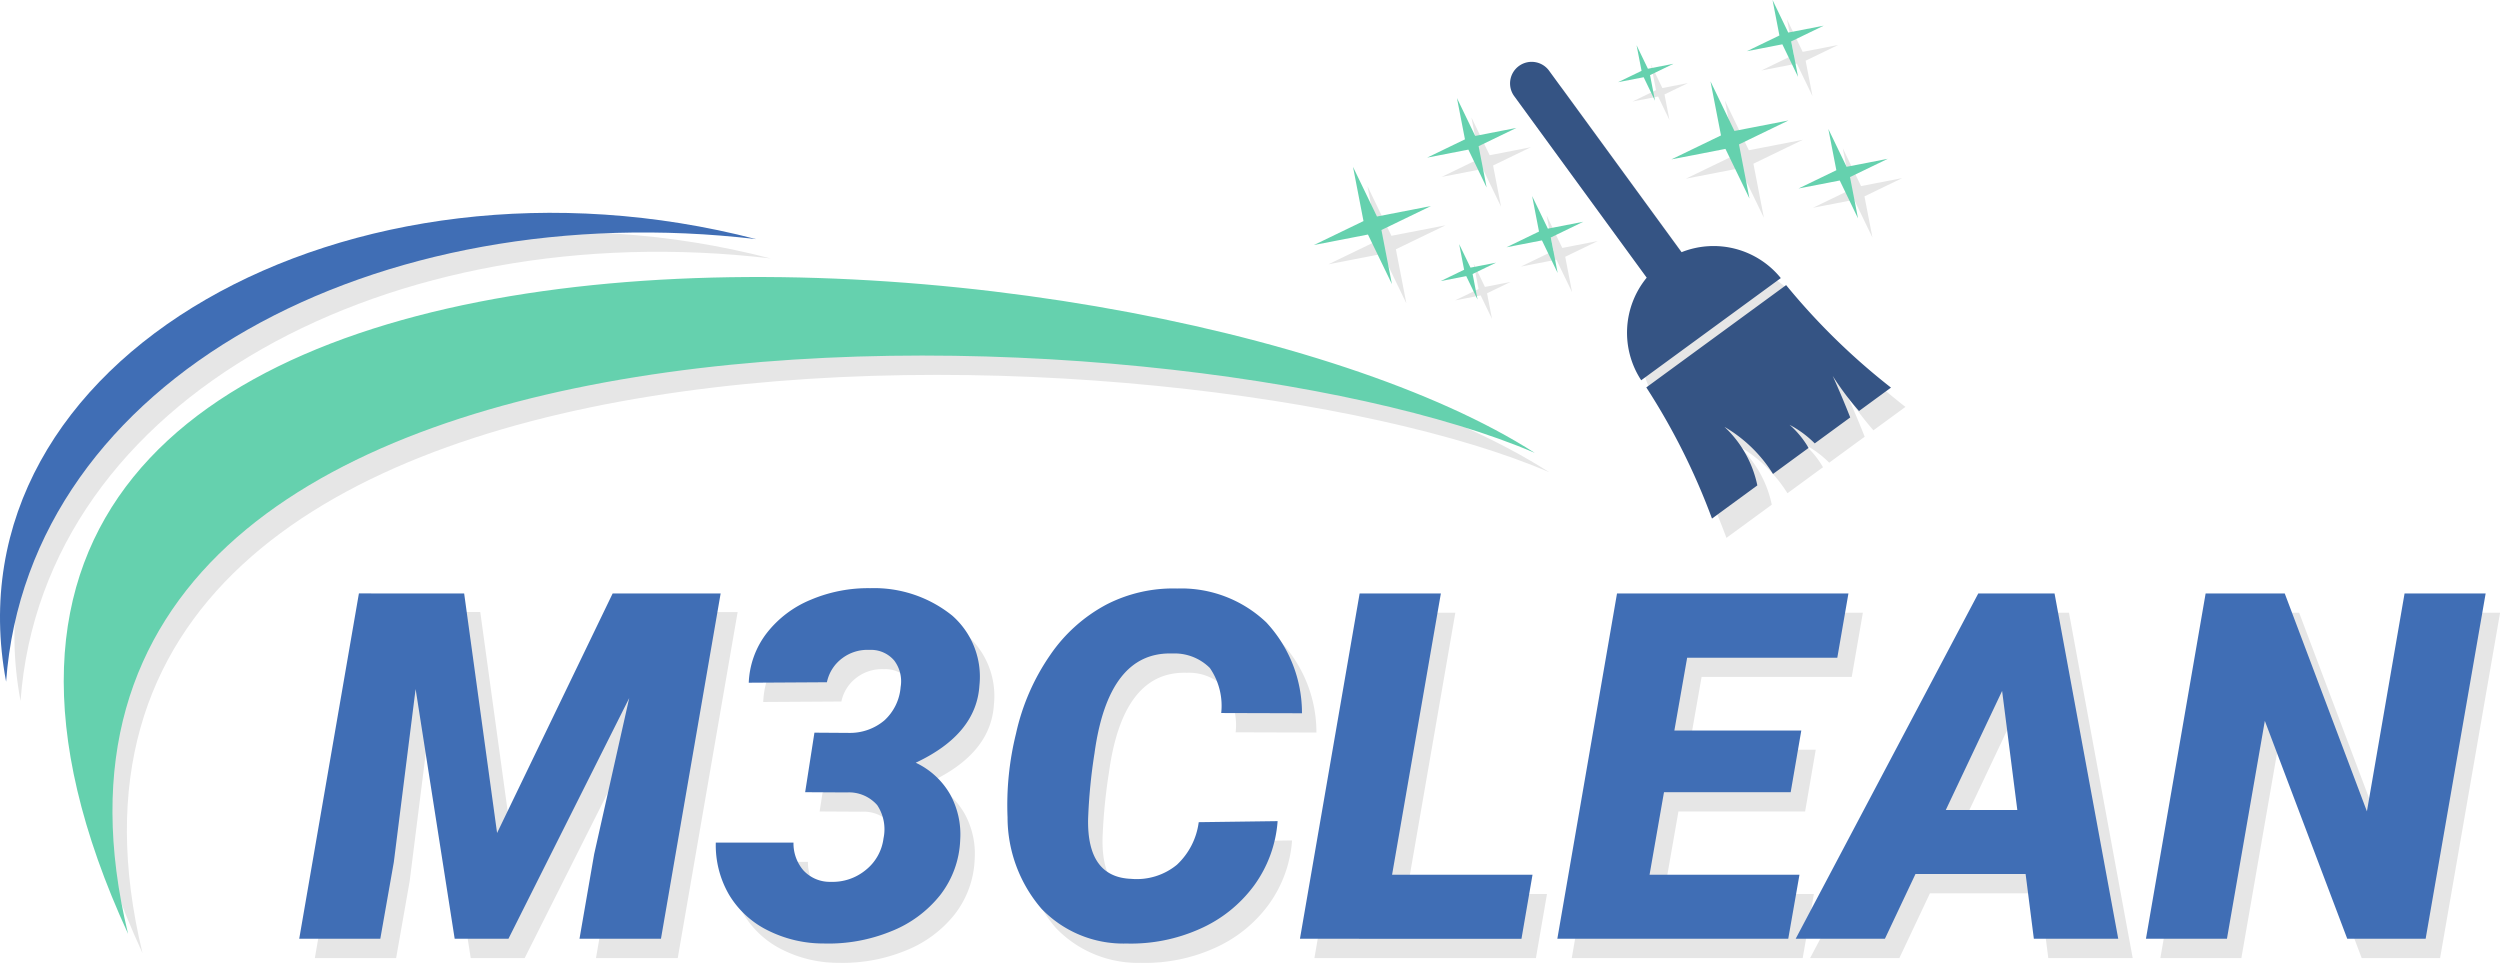 <svg xmlns="http://www.w3.org/2000/svg" width="148" height="57"><defs><clipPath id="a"><rect width="148" height="57" fill="none"/></clipPath></defs><path d="M37.253 36.232l-6.866 14.21-1.955-14.21h-6.247l-3.546 20.485h4.812l.8-4.544 1.294-10.271 2.322 14.815h3.194l7.175-14.28-2.082 9.258-.872 5.023h4.84l3.546-20.485z" fill="#e6e6e6"/><g clip-path="url(#a)"><path d="M49.07 44.516l2.061.014a3.161 3.161 0 002.075-.735 2.99 2.99 0 00.967-1.981 2.033 2.033 0 00-.379-1.568 1.8 1.8 0 00-1.472-.63 2.464 2.464 0 00-1.612.5 2.363 2.363 0 00-.9 1.414l-4.627.028a5.143 5.143 0 011.066-2.939 6.36 6.36 0 012.615-1.976 8.694 8.694 0 013.512-.682 7.367 7.367 0 014.851 1.622 4.816 4.816 0 011.612 4.135q-.182 2.893-3.771 4.577a4.6 4.6 0 012.033 1.867 4.914 4.914 0 01.6 2.7 5.659 5.659 0 01-1.192 3.278 6.984 6.984 0 01-2.93 2.148 9.781 9.781 0 01-3.94.709 7.33 7.33 0 01-3.33-.778 5.515 5.515 0 01-2.292-2.11 5.831 5.831 0 01-.785-3.085h4.6a2.444 2.444 0 00.589 1.647 2.125 2.125 0 001.613.676 3.081 3.081 0 002.061-.69 2.85 2.85 0 001.066-1.887 2.585 2.585 0 00-.372-1.964 2.222 2.222 0 00-1.8-.753l-2.467-.014zM76.49 49.754a7.378 7.378 0 01-1.4 3.819 7.974 7.974 0 01-3.225 2.569 9.974 9.974 0 01-4.325.857 6.72 6.72 0 01-5.033-2.064 8.3 8.3 0 01-2.005-5.405 17.638 17.638 0 01.5-4.956 13.109 13.109 0 012.033-4.668 9.344 9.344 0 013.323-2.976 8.616 8.616 0 014.185-.948 7.3 7.3 0 015.279 2.008 7.867 7.867 0 012.11 5.377l-4.781-.014a3.943 3.943 0 00-.673-2.667 2.954 2.954 0 00-2.215-.857q-3.785-.126-4.613 5.9a32.522 32.522 0 00-.379 3.889q-.07 3.454 2.552 3.552a3.742 3.742 0 002.706-.835 4.179 4.179 0 001.29-2.52zM83.267 52.926h8.314l-.655 3.791H77.813l3.533-20.442h4.809zM106.863 48.04h-7.5l-.855 4.886h8.875l-.664 3.79h-13.67l3.533-20.442h13.7l-.659 3.8h-8.889l-.757 4.31h7.515zM120.772 52.884h-6.52l-1.809 3.833h-5.284l10.81-20.442h4.515l3.772 20.442h-4.997zm-4.725-3.791h4.234l-.9-7.048zM144.453 56.717h-4.641l-4.879-12.9-2.244 12.9h-4.795l3.533-20.442h4.683l4.865 12.9 2.229-12.9h4.8z" fill="#e6e6e6"/><path d="M8.437 56.427c-9.891-40.918 62.327-37.5 83.277-28.472C68.486 13.043-13.923 7.839 8.437 56.427" fill="#e6e6e6"/><path d="M1.216 41.498c-3.6-19.16 20.338-32.44 44.4-26.2-22.38-2.634-43.072 8.179-44.4 26.2M102.115 5.955l1.418 2.94 3.2-.622-2.931 1.419.621 3.2-1.421-2.935-3.2.622 2.936-1.419zM80.954 11.02l1.418 2.94 3.2-.622-2.936 1.42.621 3.2-1.417-2.932-3.2.622 2.936-1.419zM109.093 8.775l1.081 2.242 2.44-.475-2.238 1.083.474 2.443-1.081-2.241-2.44.474 2.239-1.082zM87.107 6.948l1.081 2.242 2.44-.475-2.238 1.082.474 2.444L87.783 10l-2.44.474 2.239-1.082zM105.789 1.142l.93 1.928 2.1-.408-1.926.931.407 2.1-.93-1.928-2.1.408 1.926-.931zM91.557 12.75l.93 1.928 2.1-.408-1.926.931.407 2.1-.93-1.928-2.1.408 1.926-.931zM97.741 3.821l.671 1.392 1.516-.295-1.39.672.294 1.517-.671-1.392-1.515.294 1.39-.672zM87.237 15.594l.671 1.392 1.515-.295-1.39.672.294 1.517-.671-1.392-1.515.295 1.39-.672z" fill="#e6e6e6"/><path d="M100.402 16.071L92.58 5.353a1.278 1.278 0 10-2.062 1.509l7.823 10.718a5.14 5.14 0 00-.326 6.073l8.265-6.048a5.123 5.123 0 00-5.877-1.533M106.592 18.021l-4.138 3.028-4.138 3.028a39.414 39.414 0 013.889 7.765l2.684-1.964a6.561 6.561 0 00-1.948-3.468 8.347 8.347 0 012.876 2.79l1.686-1.234.419-.306a5.374 5.374 0 00-1.125-1.369 6.118 6.118 0 011.491 1.1l2.1-1.537a52.407 52.407 0 00-1.038-2.458 16.725 16.725 0 001.558 2.078l1.893-1.385a39.361 39.361 0 01-6.207-6.068" fill="#e6e6e6"/><path d="M27.478 35.133l1.949 14.18 6.842-14.18h6.393l-3.533 20.442h-4.823l.869-5.012 2.075-9.238-7.15 14.25h-3.183l-2.313-14.786-1.29 10.249-.8 4.535h-4.8l3.533-20.442zM48.214 43.374l2.061.014a3.161 3.161 0 002.075-.735 2.99 2.99 0 00.967-1.981 2.034 2.034 0 00-.379-1.568 1.806 1.806 0 00-1.472-.63 2.467 2.467 0 00-1.613.5 2.363 2.363 0 00-.9 1.415l-4.627.028a5.142 5.142 0 011.066-2.939 6.36 6.36 0 012.615-1.976 8.694 8.694 0 013.512-.682 7.367 7.367 0 014.851 1.622 4.816 4.816 0 011.612 4.134q-.182 2.893-3.771 4.577a4.6 4.6 0 012.033 1.867 4.914 4.914 0 01.6 2.7 5.66 5.66 0 01-1.192 3.278 6.984 6.984 0 01-2.93 2.148 9.781 9.781 0 01-3.94.709 7.329 7.329 0 01-3.33-.778 5.515 5.515 0 01-2.292-2.11 5.831 5.831 0 01-.785-3.085h4.6a2.444 2.444 0 00.589 1.647 2.125 2.125 0 001.613.676 3.081 3.081 0 002.061-.69 2.85 2.85 0 001.066-1.887 2.584 2.584 0 00-.372-1.963 2.221 2.221 0 00-1.8-.753l-2.467-.014zM75.635 48.611a7.378 7.378 0 01-1.4 3.82A7.974 7.974 0 0171.01 55a9.975 9.975 0 01-4.325.857 6.72 6.72 0 01-5.033-2.064 8.3 8.3 0 01-2.005-5.405 17.636 17.636 0 01.5-4.956 13.108 13.108 0 012.033-4.668 9.344 9.344 0 013.323-2.976 8.616 8.616 0 014.185-.948 7.3 7.3 0 015.279 2.008 7.867 7.867 0 012.11 5.377l-4.781-.014a3.943 3.943 0 00-.673-2.667 2.954 2.954 0 00-2.215-.857q-3.785-.126-4.613 5.9a32.521 32.521 0 00-.379 3.889q-.07 3.454 2.552 3.552a3.742 3.742 0 002.706-.835 4.179 4.179 0 001.29-2.52zM82.411 51.784h8.314l-.654 3.791H76.957l3.533-20.442h4.809zM106.008 46.899h-7.5l-.855 4.886h8.875l-.664 3.79h-13.67l3.533-20.442h13.7l-.659 3.805h-8.889l-.757 4.31h7.515zM119.916 51.742h-6.52l-1.809 3.833h-5.283l10.81-20.442h4.515l3.771 20.442h-4.996zm-4.725-3.791h4.234l-.9-7.048zM143.598 55.574h-4.641l-4.879-12.9-2.243 12.9h-4.795l3.533-20.442h4.683l4.865 12.9 2.229-12.9h4.8z" fill="#406eb5"/><path d="M7.582 55.285C-2.31 14.367 69.909 17.782 90.859 26.812 67.631 11.901-14.778 6.697 7.582 55.285" fill="#65d1ae"/><path d="M.361 40.356c-3.6-19.16 20.338-32.44 44.4-26.2-22.38-2.634-43.072 8.179-44.4 26.2" fill="#406eb5"/><path d="M101.26 4.813l1.418 2.94 3.2-.622-2.931 1.419.621 3.2-1.421-2.936-3.2.622 2.936-1.419zM80.098 9.878l1.418 2.94 3.2-.622-2.936 1.42.621 3.2-1.418-2.932-3.2.622 2.936-1.419zM108.237 7.633l1.081 2.242 2.44-.475-2.238 1.082.474 2.444-1.081-2.241-2.44.474 2.239-1.082zM86.251 5.805l1.081 2.242 2.44-.475-2.238 1.082.474 2.444-1.081-2.241-2.44.474 2.239-1.082zM104.934 0l.93 1.928 2.1-.408-1.926.931.407 2.1-.93-1.928-2.1.408 1.926-.931zM90.702 11.608l.93 1.928 2.1-.408-1.926.931.407 2.1-.93-1.928-2.1.408 1.926-.931zM96.885 2.678l.671 1.392 1.516-.295-1.39.672.294 1.517-.671-1.392-1.515.294 1.39-.672zM86.382 14.452l.671 1.392 1.515-.295-1.39.672.294 1.517-.671-1.392-1.515.295 1.39-.672z" fill="#65d1ae"/><path d="M99.546 14.929L91.724 4.211a1.278 1.278 0 10-2.062 1.509l7.823 10.718a5.14 5.14 0 00-.326 6.073l8.265-6.048a5.123 5.123 0 00-5.877-1.533M105.737 16.879l-4.138 3.028-4.138 3.028a39.406 39.406 0 013.889 7.765l2.684-1.964a6.561 6.561 0 00-1.948-3.468 8.348 8.348 0 012.876 2.79l1.686-1.234.419-.306a5.379 5.379 0 00-1.125-1.369 6.119 6.119 0 011.491 1.1l2.1-1.537a52.407 52.407 0 00-1.038-2.458 16.7 16.7 0 001.558 2.078l1.893-1.385a39.354 39.354 0 01-6.207-6.068" fill="#355484"/></g></svg>